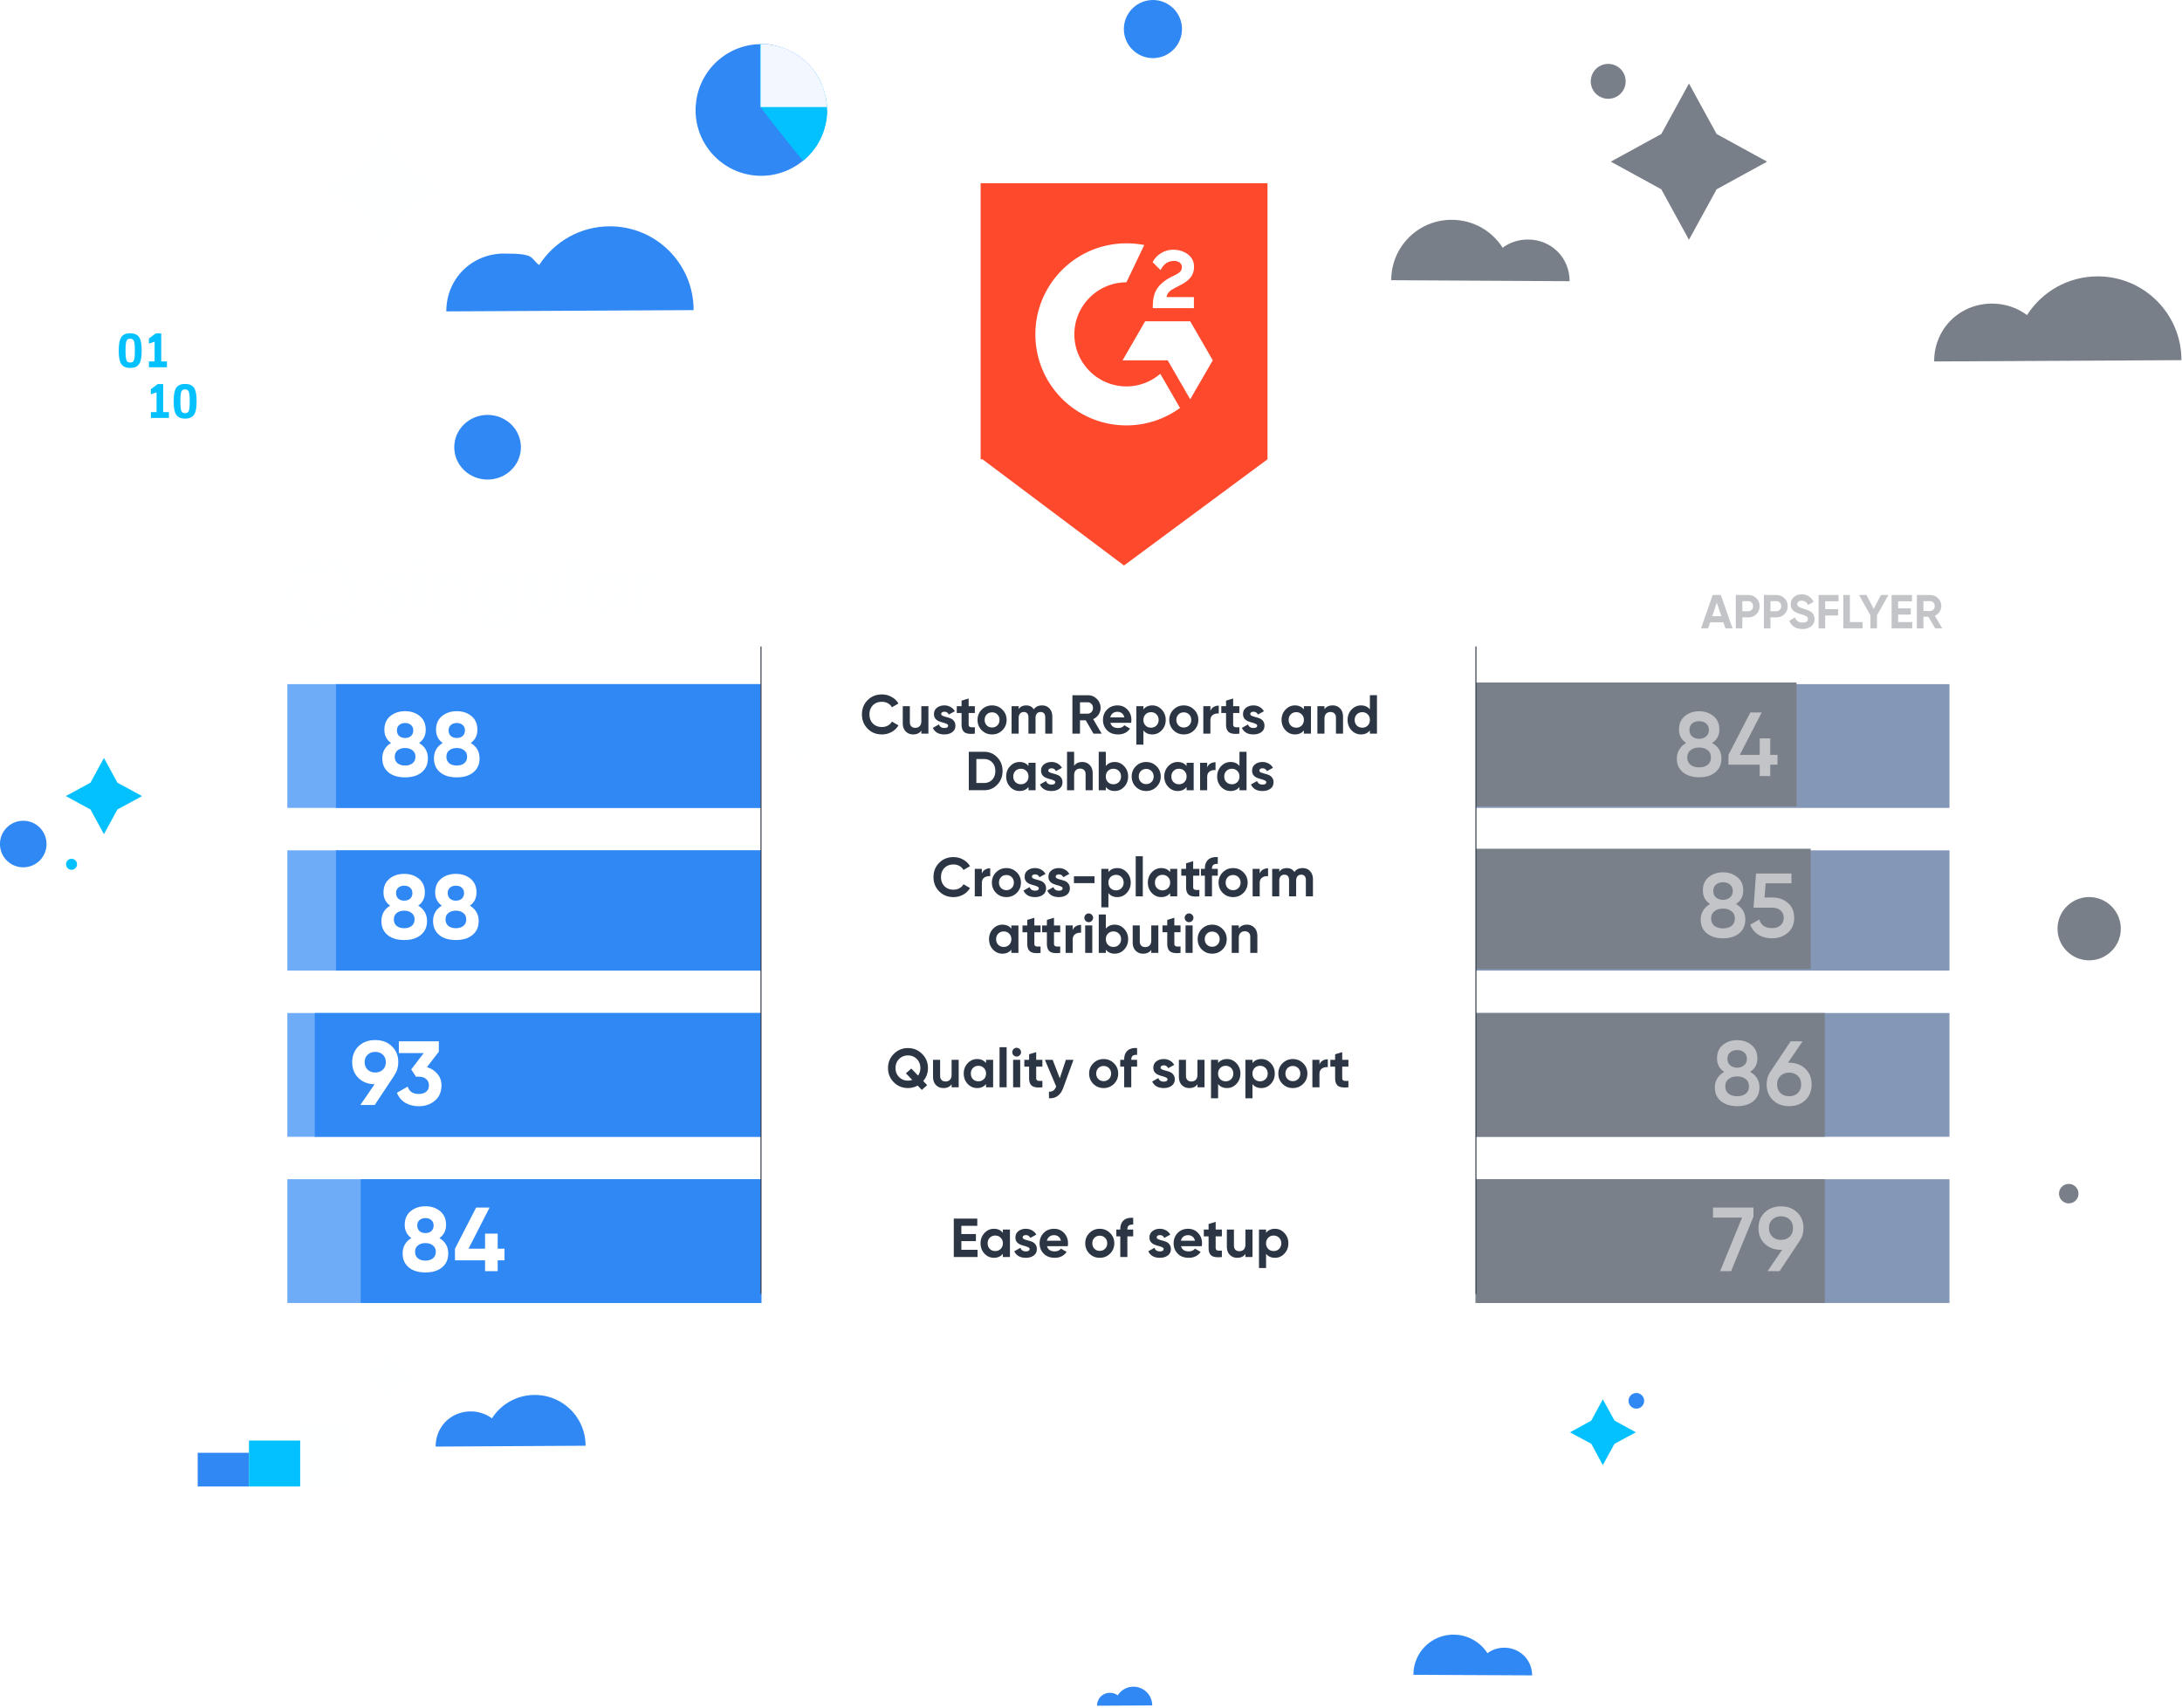 <svg xmlns="http://www.w3.org/2000/svg" width="617" height="483" fill="none" viewBox="0 0 617 483"><path fill="#8597b6" d="M551.248 193.461h-134v35h134Z"/><path fill="#7a8089" d="M508 193h-91v35h91Z"/><path fill="#c2c4c8" d="M484.12 210.105q2.648 1.465 2.648 4.369 0 2.468-1.722 3.907-1.722 1.414-4.575 1.414t-4.601-1.414q-1.722-1.439-1.722-3.907 0-1.387.694-2.518.693-1.157 1.953-1.851-2.03-1.336-2.03-3.804t1.645-3.804q1.644-1.362 4.061-1.362 2.39 0 4.035 1.362 1.671 1.337 1.671 3.804t-2.057 3.804m-3.649-6.169q-1.209 0-1.98.643-.771.642-.771 1.85 0 1.158.771 1.825.797.669 1.98.669 1.157 0 1.953-.669.797-.667.797-1.825 0-1.208-.797-1.85-.771-.643-1.953-.643m0 13.057q1.49 0 2.416-.719.925-.746.925-2.082 0-1.337-.925-2.057-.926-.745-2.416-.745-1.517 0-2.442.745-.926.72-.926 2.057t.926 2.082q.925.719 2.442.719m22.157-3.521v2.75h-2.056v3.239h-2.981v-3.239h-8.842v-2.75l6.194-12.003h3.213l-6.194 12.003h5.629v-4.678h2.981v4.678Z"/><path fill="#8597b6" d="M551.248 240.461h-134v34h134Z"/><path fill="#7a8089" d="M512 240h-95v34h95Z"/><path fill="#c2c4c8" d="M490.872 255.644q2.648 1.465 2.648 4.37 0 2.467-1.722 3.906-1.722 1.414-4.575 1.414t-4.601-1.414q-1.722-1.439-1.722-3.906 0-1.388.694-2.519.693-1.156 1.953-1.851-2.031-1.337-2.031-3.804t1.645-3.804q1.645-1.362 4.062-1.362 2.39 0 4.035 1.362 1.671 1.337 1.671 3.804t-2.057 3.804m-3.649-6.169q-1.209 0-1.98.643-.771.642-.771 1.851 0 1.156.771 1.825.797.668 1.98.668 1.157 0 1.953-.668.797-.669.797-1.825 0-1.209-.797-1.851-.771-.643-1.953-.643m0 13.058q1.49 0 2.416-.72.924-.745.925-2.082 0-1.337-.925-2.056-.926-.746-2.416-.746-1.517 0-2.442.746-.926.719-.926 2.056t.926 2.082q.925.72 2.442.72m14.002-8.739q2.57 0 4.344 1.542 1.773 1.517 1.773 4.215t-1.825 4.241q-1.824 1.542-4.472 1.542-2.134 0-3.778-.977-1.646-1.002-2.339-2.878l2.544-1.465q.72 2.44 3.573 2.441 1.516 0 2.416-.771.925-.796.925-2.133t-.899-2.108-2.391-.771h-5.243l.694-9.664h10.024v2.776h-7.299l-.309 4.01Z"/><path fill="#8597b6" d="M551.248 286.461h-134v35h134Z"/><path fill="#7a8089" d="M516 286.461h-99v35h99Z"/><path fill="#c2c4c8" d="M494.872 303.105q2.648 1.465 2.648 4.369 0 2.468-1.722 3.907-1.722 1.414-4.575 1.414t-4.601-1.414q-1.722-1.439-1.722-3.907 0-1.388.694-2.519.693-1.157 1.953-1.85-2.031-1.337-2.031-3.804t1.645-3.804q1.645-1.362 4.062-1.362 2.39 0 4.035 1.362 1.671 1.337 1.671 3.804t-2.057 3.804m-3.649-6.169q-1.209 0-1.98.643-.771.642-.771 1.85 0 1.157.771 1.825.797.668 1.98.668 1.157 0 1.953-.668.797-.668.797-1.825 0-1.208-.797-1.85-.771-.643-1.953-.643m0 13.057q1.49 0 2.416-.719.924-.745.925-2.082 0-1.337-.925-2.057-.926-.745-2.416-.745-1.517 0-2.442.745-.926.72-.926 2.057t.926 2.082q.925.719 2.442.719m14.704-9.484q2.8 0 4.575 1.722 1.773 1.696 1.773 4.421 0 2.724-1.773 4.446-1.774 1.697-4.575 1.697-2.828 0-4.601-1.697-1.774-1.722-1.774-4.446 0-2.056 1.08-3.624l5.706-8.559h3.367l-4.113 6.04Zm0 9.484q1.49 0 2.441-.899.951-.925.951-2.442t-.951-2.416q-.951-.926-2.441-.926-1.517 0-2.468.926-.951.899-.951 2.416t.951 2.442q.951.899 2.468.899"/><path fill="#8597b6" d="M551.248 333.461h-134v35h134Z"/><path fill="#7a8089" d="M516 333.461h-99v35h99Z"/><path fill="#c2c4c8" d="M484.386 341.469h11.437v2.57l-6.323 15.422h-3.11l6.22-15.165h-8.224Zm25.58 5.809q0 2.055-1.08 3.624l-5.68 8.559h-3.393l4.113-6.04h-.309q-2.801 0-4.6-1.697-1.774-1.722-1.774-4.446 0-2.725 1.774-4.421 1.799-1.722 4.6-1.722 2.802 0 4.575 1.722 1.774 1.696 1.774 4.421m-9.767 0q0 1.49.951 2.416.977.925 2.467.925t2.442-.9q.951-.926.951-2.441 0-1.517-.951-2.417-.951-.924-2.442-.925-1.49 0-2.467.925-.951.9-.951 2.417"/><path fill="#6eacf7" d="M81.248 228.461h135v-35h-135Z"/><path fill="#3088f4" d="M95 228.461h120v-35H95Z"/><path fill="#fff" d="M118.506 210.105q2.493 1.491 2.493 4.344 0 2.493-1.748 3.932-1.722 1.44-4.703 1.44-3.008 0-4.73-1.44t-1.722-3.932q0-2.853 2.468-4.344-1.877-1.362-1.877-3.727 0-2.493 1.671-3.881 1.697-1.388 4.19-1.388t4.164 1.388q1.67 1.388 1.67 3.881 0 2.39-1.876 3.727m-2.288-5.089q-.642-.566-1.67-.566t-1.671.566q-.642.566-.643 1.542 0 .977.643 1.568.642.565 1.671.565 1.028 0 1.67-.565.643-.591.643-1.568 0-.976-.643-1.542m-3.804 10.821q.823.642 2.134.642t2.107-.642q.823-.669.823-1.851 0-1.157-.823-1.799-.796-.668-2.107-.668-1.31 0-2.134.668-.796.642-.796 1.799 0 1.182.796 1.851m20.7-5.732q2.494 1.491 2.494 4.344 0 2.493-1.748 3.932-1.722 1.44-4.704 1.44-3.007 0-4.729-1.44t-1.722-3.932q0-2.853 2.467-4.344-1.876-1.362-1.876-3.727 0-2.493 1.671-3.881 1.696-1.388 4.189-1.388t4.164 1.388 1.671 3.881q0 2.39-1.877 3.727m-2.287-5.089q-.643-.566-1.671-.566t-1.671.566q-.642.566-.642 1.542t.642 1.568q.644.565 1.671.565 1.028 0 1.671-.565.642-.591.642-1.568 0-.976-.642-1.542m-3.804 10.821q.822.642 2.133.642t2.108-.642q.822-.669.822-1.851 0-1.157-.822-1.799-.797-.668-2.108-.668t-2.133.668q-.797.642-.797 1.799 0 1.182.797 1.851"/><path fill="#6eacf7" d="M81.248 274.461h135v-34h-135Z"/><path fill="#3088f4" d="M95 274.461h121v-34H95Z"/><path fill="#fff" d="M118.258 256.105q2.493 1.491 2.493 4.344 0 2.493-1.748 3.932-1.722 1.44-4.703 1.44-3.008 0-4.73-1.44t-1.722-3.932q0-2.853 2.468-4.344-1.877-1.362-1.877-3.727 0-2.493 1.671-3.881 1.697-1.388 4.19-1.388t4.163 1.388q1.671 1.388 1.671 3.881 0 2.39-1.876 3.727m-2.288-5.089q-.642-.566-1.67-.566t-1.671.566-.643 1.542q0 .977.643 1.568.642.565 1.671.565 1.028 0 1.67-.565.643-.591.643-1.568 0-.976-.643-1.542m-3.804 10.821q.823.642 2.134.642t2.107-.642q.823-.669.823-1.851 0-1.157-.823-1.799-.796-.668-2.107-.668-1.31 0-2.134.668-.797.642-.797 1.799 0 1.182.797 1.851m20.7-5.732q2.494 1.491 2.494 4.344 0 2.493-1.748 3.932-1.722 1.44-4.704 1.44-3.007 0-4.729-1.44t-1.722-3.932q0-2.853 2.467-4.344-1.876-1.362-1.876-3.727 0-2.493 1.671-3.881 1.696-1.388 4.189-1.388t4.164 1.388 1.671 3.881q0 2.39-1.877 3.727m-2.287-5.089q-.643-.566-1.671-.566t-1.671.566-.642 1.542q0 .977.642 1.568.644.565 1.671.565 1.028 0 1.671-.565.642-.591.642-1.568 0-.976-.642-1.542m-3.804 10.821q.822.642 2.133.642t2.108-.642q.822-.669.822-1.851 0-1.157-.822-1.799-.797-.668-2.108-.668t-2.133.668q-.797.642-.797 1.799 0 1.182.797 1.851"/><path fill="#6eacf7" d="M81.248 321.461h135v-35h-135Z"/><path fill="#3088f4" d="M89 321.461h127v-35H89Z"/><path fill="#fff" d="M112.623 300.355q0 2.082-1.08 3.649h.026l-5.604 8.457h-4.061l4.01-5.861q-2.802-.051-4.575-1.773-1.748-1.748-1.748-4.472 0-2.75 1.799-4.498 1.826-1.748 4.704-1.748 2.904 0 4.704 1.748 1.825 1.722 1.825 4.498m-9.511 0q0 1.337.849 2.133.873.797 2.133.797 1.311 0 2.159-.797.849-.796.848-2.133 0-1.337-.848-2.108-.848-.797-2.159-.797-1.26 0-2.133.797-.849.797-.849 2.108m17.612 1.413q1.825.54 2.956 1.902 1.156 1.337 1.156 3.239 0 2.775-1.876 4.344-1.85 1.568-4.549 1.568-2.109 0-3.779-.951-1.644-.978-2.39-2.853l3.033-1.748q.668 2.082 3.136 2.082 1.362 0 2.107-.643.771-.668.771-1.799 0-1.105-.771-1.774-.745-.668-2.107-.668h-.772l-1.362-2.056 3.547-4.627h-7.042v-3.315h11.309v2.93Z"/><path fill="#6eacf7" d="M81.248 368.461h135v-35h-135Z"/><path fill="#3088f4" d="M102 368.461h114v-35H102Z"/><path fill="#fff" d="M124.258 350.105q2.493 1.491 2.493 4.344 0 2.493-1.748 3.932-1.722 1.44-4.703 1.44-3.008 0-4.73-1.44t-1.722-3.932q0-2.853 2.468-4.344-1.877-1.363-1.877-3.727 0-2.493 1.671-3.881 1.697-1.388 4.19-1.388t4.163 1.388q1.671 1.388 1.671 3.881 0 2.39-1.876 3.727m-2.288-5.089q-.642-.566-1.67-.566t-1.671.566q-.642.565-.643 1.542 0 .977.643 1.568.642.565 1.671.565 1.028 0 1.67-.565.643-.591.643-1.568t-.643-1.542m-3.804 10.821q.823.642 2.134.642t2.107-.642q.823-.669.823-1.851 0-1.157-.823-1.799-.796-.669-2.107-.669-1.31 0-2.134.669-.797.642-.797 1.799 0 1.182.797 1.851m24.492-2.725v3.29h-1.927v3.059h-3.573v-3.059h-8.508v-3.29l5.989-11.643h3.804l-5.963 11.643h4.678v-4.267h3.573v4.267Z"/><path fill="#797f88" d="m477.583 23.618 7.82 14.275 14.274 7.819-14.274 7.819-7.82 14.275-7.819-14.275-14.275-7.82 14.275-7.818Z"/><path fill="#feffff" d="m108.264 36.275 6.054 11.107 11.108 6.095-11.108 6.055-6.054 11.107-6.095-11.107-11.067-6.055 11.067-6.095Z"/><path fill="#3088f4" d="M334.232 8.22c0 4.531-3.689 8.22-8.22 8.22s-8.22-3.689-8.22-8.22S321.481 0 326.012 0s8.22 3.689 8.22 8.22"/><path fill="#797f88" d="M585.329 340.265a2.75 2.75 0 1 0-.804-5.44 2.75 2.75 0 0 0 .804 5.44M599.69 262.618c0 4.932-4.009 8.942-8.942 8.942s-8.941-4.01-8.941-8.942 4.009-8.942 8.941-8.942 8.942 4.01 8.942 8.942"/><path fill="#3088f4" d="M464.913 396.123a2.2 2.2 0 0 1-2.206 2.205 2.2 2.2 0 0 1-2.205-2.205 2.2 2.2 0 0 1 2.205-2.206 2.226 2.226 0 0 1 2.206 2.206"/><path fill="#797f88" d="M459.687 23.003a4.93 4.93 0 0 1-4.932 4.932 4.93 4.93 0 0 1-4.932-4.932 4.93 4.93 0 0 1 4.932-4.932 4.93 4.93 0 0 1 4.932 4.932"/><path fill="#3088f4" d="M13.152 238.677a6.554 6.554 0 0 1-6.576 6.576A6.554 6.554 0 0 1 0 238.677a6.554 6.554 0 0 1 6.576-6.576 6.554 6.554 0 0 1 6.576 6.576"/><path fill="#797f88" d="M546.913 102.21c0-9.383 7.338-16.36 16.36-16.36 3.729 0 7.178 1.203 9.904 3.248 4.211-6.576 11.589-10.947 19.969-10.947 13.072 0 23.698 10.546 23.698 23.698Z"/><path fill="#3088f4" d="M126.203 88.056c0-9.383 7.338-16.36 16.36-16.36s7.178 1.203 9.904 3.248c4.211-6.577 11.589-10.947 19.969-10.947 13.072 0 23.698 10.546 23.698 23.698Z"/><path fill="#797f88" d="M443.836 79.518c0-6.776-5.293-11.789-11.789-11.789-2.686 0-5.172.843-7.137 2.326-3.048-4.772-8.341-7.9-14.436-7.9-9.423 0-17.081 7.58-17.081 17.083Z"/><path fill="#3088f4" d="M433.234 473.8c0-4.491-3.529-7.86-7.859-7.86-1.805 0-3.449.562-4.772 1.564a11.34 11.34 0 0 0-9.583-5.253 11.31 11.31 0 0 0-11.348 11.348l33.562.161Z"/><g filter="url(#filter0_f_673_616)"><path fill="#2c3543" d="M417.492 182.807H215.044v183.089h202.448Z"/></g><path fill="url(#paint0_linear_673_616)" d="M215.331 440.02h201.872V108.742H215.331Z"/><path fill="#3088f4" d="M147.295 126.47c0 5.052-4.21 9.142-9.423 9.142s-9.423-4.09-9.423-9.142c0-5.053 4.211-9.143 9.423-9.143s9.423 4.09 9.423 9.143"/><path fill="#03c1ff" stroke="#03c1ff" stroke-width=".401" d="m33.016 221.41.028.052.052.028 6.653 3.623-6.653 3.624-.052.029-.028.051-3.624 6.654-3.623-6.654-.029-.051-.051-.029-6.655-3.624 6.655-3.623.051-.028.029-.052 3.623-6.654Z"/><path fill="#3088f4" d="M233.827 31.07c0 1.323-.12 2.566-.401 3.809-.24 1.123-.561 2.246-1.002 3.288a18.5 18.5 0 0 1-5.333 7.258c-1.203 1.002-2.567 1.844-3.97 2.526a18.5 18.5 0 0 1-7.859 1.764c-9.423 0-17.202-7.017-18.405-16.079a18 18 0 0 1-.161-2.526c0-.521 0-1.043.081-1.564.08-1.123.28-2.246.561-3.288 1.042-3.85 3.288-7.258 6.295-9.664 1.805-1.443 3.89-2.606 6.175-3.288a17 17 0 0 1 5.173-.802h1.925c.2 0 .401 0 .601.08.241 0 .481.08.722.12.12 0 .2 0 .281.04.12 0 .24.041.361.081.08 0 .16 0 .24.04.08 0 .201.04.281.08.12 0 .2.04.321.08.12 0 .24.08.361.08.16.04.32.08.521.161.12 0 .24.08.361.12l.721.241c.121.04.241.08.321.12.121.04.241.12.361.16.241.08.481.201.682.322.12.04.24.12.321.16h.08c.12.04.2.12.321.16l.481.24c.08.041.16.081.28.161.121.08.201.12.321.2.121.08.201.121.321.201.16.08.321.2.441.28l.361.242c.12.08.241.16.361.28.12.08.24.16.361.28.12.081.2.161.321.241.12.12.24.201.401.321.12.08.24.2.32.28l.321.322.321.32.321.321c.2.2.401.401.561.642.401.44.762.922 1.123 1.403.16.24.321.441.481.682v.08l.241.361c.08.12.16.24.24.401.12.24.241.481.361.682.04.08.12.2.16.28.04.12.121.2.161.321.04.08.08.2.12.28.04.121.08.201.12.322v.08s0 .08.04.12c0 .04.041.12.081.16.04.12.08.201.12.321 0 .08.08.16.12.281 0 .04 0 .08.04.12 0 .08.081.2.081.281.08.28.16.521.24.802 0 .08.04.2.08.28.04.201.121.361.161.562 0 .08.04.2.08.28 0 .08 0 .161.04.281 0 .12.04.241.08.361 0 .12.04.24.08.361 0 .12.04.24.081.361v1.002c0 .16 0 .361.04.522v1.243Z"/><path fill="#03c1ff" d="M233.908 31.19c0 1.283-.12 2.526-.401 3.73-.241 1.122-.561 2.245-1.003 3.287-1.162 2.847-3.047 5.333-5.413 7.258-.561-.682-1.163-1.403-1.724-2.085-.481-.562-.922-1.123-1.403-1.724a571 571 0 0 1-8.862-11.268s-.04-.08-.08-.12c0-.04-.081-.08-.121-.12V12.465h.121c7.739.2 14.355 4.772 17.282 11.228v.08s0 .08.04.12c0 .04.04.12.08.16a18.4 18.4 0 0 1 1.444 7.137Z"/><path fill="#f3f7ff" d="M233.827 30.268c-.441-9.904-8.581-17.804-18.565-17.804h-.2v17.804Z"/><path fill="#03c1ff" d="M40.058 99.156c0 3.31-.671 4.884-3.241 4.884s-3.24-1.551-3.24-4.884c0-3.403.694-4.908 3.24-4.908 2.57 0 3.24 1.551 3.24 4.908m-4.56 0c0 2.847.3 3.357 1.319 3.357s1.32-.51 1.32-3.357-.325-3.38-1.32-3.38c-1.019 0-1.32.51-1.32 3.38M43.715 102.188v-5.555l-1.62.532V95.73l1.967-1.459h1.528v7.94h1.62v1.643h-5.093v-1.643h1.62Z"/><path fill="#fff" d="M55.012 99.156c0 3.31-.671 4.884-3.24 4.884s-3.242-1.551-3.242-4.884c0-3.403.695-4.908 3.241-4.908 2.57 0 3.241 1.551 3.241 4.908m-4.56 0c0 2.847.3 3.357 1.32 3.357 1.018 0 1.319-.51 1.319-3.357s-.325-3.38-1.32-3.38c-1.018 0-1.32.51-1.32 3.38"/><path fill="#03c1ff" d="M44.27 116.518v-5.556l-1.62.532v-1.435l1.968-1.458h1.528v7.94h1.62v1.644h-5.093v-1.644h1.62ZM55.591 113.485c0 3.311-.671 4.885-3.24 4.885s-3.242-1.551-3.242-4.885c0-3.403.695-4.907 3.241-4.907 2.57 0 3.241 1.551 3.241 4.907m-4.583 0c0 2.848.3 3.357 1.32 3.357 1.018 0 1.319-.509 1.319-3.357 0-2.847-.325-3.38-1.32-3.38-1.018 0-1.32.51-1.32 3.38"/><path fill="#fff" d="M59.226 116.518v-5.556l-1.62.532v-1.435l1.967-1.458h1.528v7.94h1.62v1.644h-5.093v-1.644h1.62ZM70.523 113.485c0 3.311-.672 4.885-3.241 4.885s-3.241-1.551-3.241-4.885c0-3.403.695-4.907 3.24-4.907 2.57 0 3.242 1.551 3.242 4.907m-4.56 0c0 2.848.3 3.357 1.319 3.357s1.32-.509 1.32-3.357c0-2.847-.325-3.38-1.32-3.38-1.019 0-1.32.51-1.32 3.38"/><path fill="#ff492c" d="M277.293 51.807v78.071h.521l40.018 30.033 40.58-30.033V51.807Z"/><path fill="#fff" d="M337.559 84.006h-7.699c.201-1.203.963-1.885 2.486-2.647l1.404-.721c2.526-1.284 3.889-2.767 3.889-5.173 0-1.524-.601-2.687-1.764-3.569-1.163-.842-2.526-1.283-4.13-1.283-1.243 0-2.446.32-3.489 1.002-1.042.642-1.844 1.484-2.325 2.527l2.245 2.245c.882-1.764 2.125-2.606 3.769-2.606 1.404 0 2.246.721 2.246 1.724 0 1.002-.401 1.524-2.005 2.326l-.922.44c-1.965 1.003-3.328 2.166-4.13 3.45-.802 1.282-1.163 2.926-1.163 4.891v.521h11.628v-3.208ZM336.557 90.862h-12.751l-6.375 11.027h12.751l6.375 11.027 6.376-11.027Z"/><path fill="#fff" d="M318.513 109.268c-8.1 0-14.716-6.617-14.716-14.716s6.616-14.717 14.716-14.717l5.052-10.545a26.3 26.3 0 0 0-5.052-.481c-14.235 0-25.743 11.548-25.743 25.743 0 14.234 11.548 25.743 25.743 25.743a25.74 25.74 0 0 0 15.157-4.933l-5.574-9.663a14.7 14.7 0 0 1-9.583 3.569"/><path fill="#3088f4" d="M123.194 409.025c0-5.694 4.451-9.904 9.905-9.904 2.245 0 4.33.721 6.014 1.964a14.3 14.3 0 0 1 12.11-6.616 14.316 14.316 0 0 1 14.355 14.355l-42.344.241ZM310.213 482.341c0-2.085 1.644-3.649 3.649-3.649.842 0 1.604.28 2.205.722.922-1.484 2.566-2.446 4.451-2.446a5.29 5.29 0 0 1 5.293 5.293Z"/><path fill="#03c1ff" d="m453.219 395.688 3.317 6.024 6.024 3.317-6.024 3.249-3.317 6.024-3.249-6.024-6.025-3.249 6.025-3.317Z"/><path fill="#feffff" d="m109.71 382.046 2.582 4.691 4.691 2.582-4.691 2.53-2.582 4.691-2.53-4.691-4.691-2.53 4.691-2.582Z"/><path stroke="#fff" stroke-miterlimit="10" stroke-width="1.959" d="M89.506 382.468a2.592 2.592 0 1 0-1.044-5.078 2.592 2.592 0 0 0 1.044 5.078ZM150.262 49.682A2.446 2.446 0 1 0 150.262 44.79 2.446 2.446 0 0 0 150.262 49.682Z"/><path fill="#03c1ff" d="M20.188 245.954A1.553 1.553 0 1 0 20.188 242.849 1.553 1.553 0 0 0 20.188 245.954"/><mask id="mask0_673_616" width="108" height="23" x="80" y="156" maskUnits="userSpaceOnUse" style="mask-type:luminance"><path fill="#fff" d="M187.011 156.363H80.491v22.183h106.52Z"/></mask><g mask="url(#mask0_673_616)"><mask id="mask1_673_616" width="108" height="23" x="80" y="156" maskUnits="userSpaceOnUse" style="mask-type:luminance"><path fill="#fff" d="M187.011 156.363H80.491v22.183h106.52Z"/></mask><g fill="#feffff" mask="url(#mask1_673_616)"><path d="M94.97 161.276c1.293 1.861 1.966 4.085 1.966 6.36 0 .103.103.103.155 0l.465-.931c1.086-2.327 1.138-5.016.207-7.394-2.12-1.707-4.86-2.431-7.55-2.069-.103 0-.103.104 0 .155 1.913.776 3.62 2.12 4.758 3.827"/><path d="M98.589 167.274a11.03 11.03 0 0 1-4.706 5.119c-.051 0 0 .155 0 .155.517 0 .983 0 1.5-.103a9.74 9.74 0 0 0 6.102-3.517c.413-2.688-.311-5.481-1.965-7.652 0-.052-.155 0-.155.051.31 2.017 0 4.085-.828 5.947"/><path d="M88.195 161.224a10.26 10.26 0 0 1 6.153 1.551c.052 0 .156 0 .104-.103-.155-.259-.31-.466-.465-.724-1.5-2.172-3.775-3.62-6.36-3.982a10.45 10.45 0 0 0-5.636 5.481c0 .052.05.155.103.104a11.13 11.13 0 0 1 5.998-2.275"/><path d="M95.59 173.531a9.4 9.4 0 0 1-1.655.155c-1.965 0-3.93-.569-5.584-1.655-.052 0-.155 0-.103.103.206.311.413.673.62.983 1.551 2.068 3.826 3.413 6.36 3.878a10.36 10.36 0 0 0 5.636-5.533c0-.051-.051-.155-.103-.103a11.7 11.7 0 0 1-5.12 2.223"/><path d="M87.937 173.789a10.22 10.22 0 0 1-2.017-6.567c0-.103-.103-.103-.155 0-.155.259-.31.517-.413.776a9.54 9.54 0 0 0-.259 7.446 10.02 10.02 0 0 0 7.653 2.172c.103 0 .103-.104 0-.156-1.913-.723-3.568-2.016-4.86-3.619"/><path d="M84.214 167.532a10.2 10.2 0 0 1 4.654-5.015c.052 0 0-.156 0-.156h-.88c-2.585.259-4.963 1.5-6.566 3.517a9.98 9.98 0 0 0 1.913 7.704c0 .052.155 0 .155-.051a11.37 11.37 0 0 1 .724-5.999"/><path d="M143.836 163.137v-.982c0-.207.052-.259.258-.259h2.017c.207 0 .259.052.259.259v9.721c0 1.344-.311 2.585-1.138 3.671s-1.965 1.758-3.309 2.017c-2.379.465-4.602 0-6.619-1.293 0 0-.104-.052-.155-.103l1.086-2.017.31.155c1.293.776 2.637 1.241 4.188 1.086 1.241-.103 2.275-.62 2.793-1.81.31-.62.31-1.292.258-1.965-.052 0-.103 0-.155.052-.931.931-2.017 1.344-3.309 1.344-2.172 0-3.93-.879-4.964-2.844-1.19-2.223-.931-5.481 1.292-7.239 1.655-1.344 3.517-1.706 5.585-.931.517.207.982.569 1.396.931.052.052.103.155.155.207Zm-6.515 4.24c0 1.913 1.396 3.31 3.257 3.31s3.258-1.448 3.258-3.362c0-1.913-1.396-3.309-3.258-3.309-1.861 0-3.257 1.396-3.257 3.309"/><path d="M177.187 173.014h-2.534v-1.345c-.207.207-.362.362-.569.466-1.137.93-2.43 1.241-3.826 1.034-1.655-.207-2.896-1.034-3.827-2.431-.827-1.241-1.085-2.688-.93-4.136a6 6 0 0 1 1.086-2.896c1.551-2.172 4.757-2.741 6.825-1.448.414.259.776.569 1.189.931v-.621q0-.724.724-.724h1.552c.155 0 .258 0 .258.207v10.911m-2.43-5.533c0-.259-.052-.569-.104-.827-.62-2.689-3.671-3.206-5.326-1.758-.93.827-1.241 1.913-1.085 3.154.155 1.603 1.499 2.792 3.05 2.844 1.965.052 3.465-1.396 3.465-3.413"/><path d="M132.459 173.013h-2.689v-5.946c0-.569-.052-1.086-.31-1.603-.776-1.758-2.999-1.655-3.982-.672-.569.569-.879 1.241-.879 2.068v6.205h-2.637v-10.807c0-.207.052-.31.31-.31h2.069c.206 0 .258.052.258.258v1.241c.052-.051.103-.051.103-.103.724-1.086 1.759-1.551 3-1.655 1.396-.103 2.688.259 3.671 1.345.724.827 1.086 1.809 1.086 2.844v7.135"/><path d="M158.572 161.896v6.412c0 .982-.155 1.913-.672 2.792-.62 1.138-1.654 1.758-2.895 2.017-1.5.31-2.948.258-4.292-.466-1.293-.723-1.965-1.861-2.172-3.309-.052-.465-.052-.931-.052-1.448v-5.688c0-.258.104-.31.311-.31h2.068c.207 0 .31.052.31.31v6.102c0 .517.104 1.034.362 1.499.465.776 1.396 1.19 2.379 1.035 1.189-.155 1.965-1.035 1.965-2.276v-6.36c0-.103.103-.258.155-.258h2.533"/><path d="m114.671 163.189-1.396 1.706a.9.9 0 0 0-.259-.207c-.723-.62-1.551-.982-2.533-.93-.517 0-.931.362-1.086.724-.104.413 0 .723.31.982.207.155.517.31.776.414.93.413 1.861.724 2.74 1.189 1.086.569 1.707 1.448 1.707 2.741s-.673 2.275-1.81 2.895c-1.913 1.034-5.119.828-6.877-1.396-.104-.155-.104-.258 0-.414.465-.465.879-.93 1.344-1.396.31.259.569.569.879.776.776.569 1.706.879 2.689.672.258-.052.517-.155.724-.31.517-.414.517-1.138 0-1.5-.31-.258-.724-.413-1.086-.568-.776-.362-1.603-.621-2.379-1.035-1.086-.568-1.654-1.499-1.654-2.74s.62-2.12 1.654-2.741c1.862-1.034 4.551-.62 5.999.879l.206.207"/><path d="M163.329 173.014h-2.638v-15.772h2.431c.207 0 .258 0 .258.259v15.564"/><path d="M186.081 164.326c-.362-.051-.724-.155-1.086-.155-1.603-.051-2.638.828-2.896 2.379a8.5 8.5 0 0 0-.104 1.189v5.223h-2.688v-10.756c0-.258.051-.31.31-.31h2.223v1.396h.052c.052-.052.103-.155.155-.207.983-1.499 2.689-1.706 4.034-1.292.051 0 .155.155.155.206-.052.776-.156 1.552-.207 2.327"/><path d="M119.79 173.013h-2.637v-10.807c0-.207 0-.31.311-.31h2.12c.206 0 .258 0 .258.259v10.858"/><path d="M120.152 158.897c0 .931-.724 1.655-1.706 1.655s-1.707-.724-1.707-1.655.724-1.655 1.707-1.655c.982 0 1.706.724 1.706 1.655"/></g></g><path fill="#feffff" d="M230.248 211.461c0 1.656-1.568 3-3.5 3s-3.5-1.344-3.5-3 1.568-3 3.5-3 3.5 1.344 3.5 3"/><path fill="#2c3543" d="M249.379 207.678q-2.453 0-4.053-1.63-1.599-1.63-1.599-4.022 0-2.407 1.599-4.022 1.6-1.63 4.053-1.631 1.476 0 2.718.699a5 5 0 0 1 1.956 1.864l-1.848 1.071a2.8 2.8 0 0 0-1.149-1.134 3.37 3.37 0 0 0-1.677-.419q-1.584 0-2.562.994-.963.994-.963 2.578 0 1.567.963 2.562.978.994 2.562.994.931 0 1.677-.404a2.8 2.8 0 0 0 1.149-1.133l1.848 1.071a5.1 5.1 0 0 1-1.941 1.879 5.6 5.6 0 0 1-2.733.683m11.143-7.982h2.004v7.765h-2.004v-.87q-.729 1.087-2.313 1.087-1.273 0-2.112-.854-.823-.854-.823-2.36v-4.768h2.003v4.519q0 .777.419 1.196.42.404 1.118.404.777 0 1.243-.482.465-.481.465-1.444Zm5.626 2.206q0 .31.403.512.42.186 1.01.342.59.14 1.18.372.59.218.994.746.419.528.419 1.32 0 1.196-.901 1.848-.885.636-2.22.636-2.393 0-3.261-1.848l1.739-.978q.342 1.01 1.522 1.009 1.071 0 1.071-.667 0-.31-.419-.497a5 5 0 0 0-.994-.357 10 10 0 0 1-1.18-.389 2.5 2.5 0 0 1-1.01-.73q-.403-.512-.403-1.273 0-1.149.838-1.801.855-.668 2.112-.668.947 0 1.724.435.776.419 1.227 1.211l-1.709.932q-.372-.792-1.242-.792-.388 0-.652.171a.54.54 0 0 0-.248.466m9.508-.28h-1.755v3.23q0 .404.202.59t.59.217q.389.017.963-.015v1.817q-2.066.233-2.919-.388-.839-.621-.839-2.221v-3.23h-1.351v-1.926h1.351v-1.568l2.003-.606v2.174h1.755Zm7.785 4.876q-1.195 1.18-2.92 1.18t-2.919-1.18q-1.18-1.195-1.18-2.919t1.18-2.904q1.196-1.196 2.919-1.196 1.725 0 2.92 1.196 1.196 1.18 1.196 2.904t-1.196 2.919m-4.426-1.382q.606.606 1.506.606.901 0 1.507-.606t.605-1.537q0-.932-.605-1.538-.606-.605-1.507-.605t-1.506.605q-.59.606-.59 1.538 0 .931.59 1.537m15.618-5.637q1.336 0 2.128.87.807.869.807 2.329v4.783h-2.003v-4.643q0-.699-.342-1.087-.34-.388-.963-.388-.683 0-1.071.45-.373.45-.373 1.304v4.364h-2.003v-4.643q0-.699-.342-1.087-.34-.388-.962-.388-.668 0-1.072.45-.388.45-.388 1.304v4.364h-2.003v-7.765h2.003v.824q.699-1.041 2.158-1.041 1.43 0 2.112 1.118.777-1.118 2.314-1.118m14.575 7.982-2.19-3.774h-1.63v3.774h-2.143v-10.87h4.348q1.506 0 2.562 1.056a3.47 3.47 0 0 1 1.056 2.546q0 1.01-.575 1.879-.575.854-1.521 1.289l2.407 4.1Zm-3.82-8.867v3.214h2.205q.605 0 1.04-.465.435-.481.435-1.15t-.435-1.133a1.37 1.37 0 0 0-1.04-.466Zm8.601 5.808q.404 1.46 2.189 1.459 1.15 0 1.739-.776l1.615.932q-1.149 1.66-3.385 1.661-1.926 0-3.09-1.164-1.165-1.165-1.165-2.935 0-1.755 1.149-2.92 1.15-1.18 2.951-1.18 1.708 0 2.81 1.18 1.119 1.18 1.119 2.92 0 .387-.078.823Zm-.032-1.553h3.96q-.171-.793-.714-1.18a2 2 0 0 0-1.211-.389q-.808 0-1.336.42-.528.403-.699 1.149m11.881-3.37q1.568 0 2.671 1.196 1.118 1.18 1.118 2.904t-1.118 2.919q-1.103 1.18-2.671 1.18-1.63 0-2.516-1.133v4.022h-2.003v-10.871h2.003v.917q.885-1.134 2.516-1.134m-1.91 5.684q.605.605 1.537.605t1.537-.605q.622-.622.622-1.584t-.622-1.569q-.605-.621-1.537-.621t-1.537.621q-.606.606-.606 1.569t.606 1.584m13.727 1.335q-1.196 1.18-2.92 1.18t-2.919-1.18q-1.18-1.195-1.18-2.919t1.18-2.904q1.195-1.196 2.919-1.196t2.92 1.196q1.195 1.18 1.195 2.904t-1.195 2.919m-4.426-1.382q.606.606 1.506.606.901 0 1.507-.606t.605-1.537q0-.932-.605-1.538-.606-.605-1.507-.605t-1.506.605q-.59.606-.59 1.538 0 .931.59 1.537m9.034-4.084q.28-.746.916-1.118a2.85 2.85 0 0 1 1.444-.373v2.236q-.916-.108-1.646.373-.714.482-.714 1.599v3.712h-2.003v-7.765h2.003Zm8.185.59h-1.754v3.23q0 .404.201.59.203.186.59.217.388.017.963-.015v1.817q-2.066.233-2.919-.388-.839-.621-.839-2.221v-3.23h-1.351v-1.926h1.351v-1.568l2.004-.606v2.174h1.754Zm3.094.28q0 .31.403.512.42.186 1.01.342a9 9 0 0 1 1.18.372q.59.218.994.746.419.528.419 1.32 0 1.196-.901 1.848-.885.636-2.22.636-2.391 0-3.261-1.848l1.739-.978q.342 1.01 1.522 1.009 1.071 0 1.071-.667 0-.31-.419-.497a5 5 0 0 0-.994-.357 10 10 0 0 1-1.18-.389 2.5 2.5 0 0 1-1.009-.73q-.404-.512-.404-1.273 0-1.149.839-1.801.854-.668 2.111-.668.947 0 1.724.435a3.06 3.06 0 0 1 1.227 1.211l-1.708.932q-.373-.792-1.243-.792-.387 0-.652.171a.54.54 0 0 0-.248.466m15.153-2.206h2.003v7.765h-2.003v-.916q-.9 1.133-2.531 1.133-1.552 0-2.671-1.18-1.102-1.195-1.102-2.919t1.102-2.904q1.119-1.196 2.671-1.196 1.63 0 2.531 1.134Zm-3.696 5.467q.606.605 1.538.605.931 0 1.537-.605.621-.622.621-1.584t-.621-1.569q-.606-.621-1.537-.621-.932 0-1.538.621-.605.606-.605 1.569t.605 1.584m11.833-5.684q1.274 0 2.096.854.839.854.839 2.361v4.767h-2.003v-4.519q0-.777-.42-1.18-.419-.42-1.118-.419-.775 0-1.242.481t-.466 1.444v4.193h-2.003v-7.765h2.003v.87q.73-1.087 2.314-1.087m10.531-2.888h2.003v10.87h-2.003v-.916q-.885 1.133-2.516 1.133-1.569 0-2.686-1.18-1.103-1.195-1.103-2.919t1.103-2.904q1.117-1.196 2.686-1.196 1.63 0 2.516 1.134Zm-3.696 8.572q.621.605 1.553.605t1.537-.605q.606-.622.606-1.584t-.606-1.569q-.606-.621-1.537-.621-.932 0-1.553.621-.606.606-.606 1.569t.606 1.584m-105.403 7.428q2.236 0 3.726 1.568 1.507 1.569 1.507 3.867t-1.507 3.866q-1.49 1.569-3.726 1.569h-4.317v-10.87Zm0 8.82q1.413 0 2.298-.932.885-.947.885-2.453t-.885-2.438q-.885-.947-2.298-.947h-2.174v6.77Zm12.561-5.715h2.003v7.765h-2.003v-.916q-.901 1.133-2.532 1.133-1.552 0-2.671-1.18-1.102-1.195-1.102-2.919t1.102-2.904q1.119-1.196 2.671-1.196 1.63 0 2.532 1.134Zm-3.696 5.467q.605.605 1.537.605t1.537-.605q.621-.622.622-1.584 0-.963-.622-1.569-.605-.621-1.537-.621t-1.537.621q-.606.606-.606 1.569t.606 1.584m9.302-3.261q0 .31.404.512.42.186 1.01.342.59.14 1.18.372.59.218.994.746.419.528.419 1.32 0 1.196-.901 1.848-.885.636-2.22.636-2.393 0-3.261-1.848l1.739-.978q.342 1.01 1.522 1.009 1.071 0 1.071-.667 0-.31-.419-.497a5 5 0 0 0-.994-.357 10 10 0 0 1-1.18-.389 2.5 2.5 0 0 1-1.01-.73q-.403-.512-.403-1.273 0-1.149.838-1.801.855-.668 2.112-.668.947 0 1.724.435.776.419 1.227 1.211l-1.709.932q-.372-.792-1.242-.792-.388 0-.652.171a.54.54 0 0 0-.249.466m9.612-2.423q1.274 0 2.096.854.839.854.839 2.361v4.767h-2.003v-4.519q0-.777-.419-1.18-.42-.42-1.119-.419-.775 0-1.242.481t-.466 1.444v4.193h-2.003v-10.87h2.003v3.975q.73-1.087 2.314-1.087m9.164 0q1.569 0 2.671 1.196 1.118 1.18 1.118 2.904t-1.118 2.919q-1.102 1.18-2.671 1.18-1.63 0-2.515-1.133v.916h-2.004v-10.87h2.004v4.022q.885-1.134 2.515-1.134m-1.91 5.684q.606.605 1.538.605.931 0 1.537-.605.621-.622.621-1.584t-.621-1.569q-.606-.621-1.537-.621-.933 0-1.538.621-.605.606-.605 1.569t.605 1.584m13.727 1.335q-1.196 1.18-2.919 1.18t-2.92-1.18q-1.18-1.195-1.18-2.919t1.18-2.904q1.197-1.196 2.92-1.196 1.724 0 2.919 1.196 1.196 1.18 1.196 2.904t-1.196 2.919m-4.425-1.382q.605.606 1.506.606.9 0 1.506-.606t.606-1.537-.606-1.538q-.606-.605-1.506-.605-.901 0-1.506.605-.59.606-.59 1.538 0 .931.59 1.537m12.931-5.42h2.003v7.765h-2.003v-.916q-.9 1.133-2.531 1.133-1.553 0-2.671-1.18-1.103-1.195-1.103-2.919t1.103-2.904q1.118-1.196 2.671-1.196 1.63 0 2.531 1.134Zm-3.696 5.467q.605.605 1.538.605.931 0 1.537-.605.621-.622.621-1.584t-.621-1.569q-.606-.621-1.537-.621-.933 0-1.538.621-.605.606-.605 1.569t.605 1.584m9.519-4.131q.28-.746.916-1.118a2.85 2.85 0 0 1 1.444-.373v2.236q-.915-.108-1.646.373-.714.482-.714 1.599v3.712h-2.003v-7.765h2.003Zm9.129-4.441h2.003v10.87h-2.003v-.916q-.885 1.133-2.516 1.133-1.568 0-2.686-1.18-1.103-1.195-1.103-2.919t1.103-2.904q1.118-1.196 2.686-1.196 1.63 0 2.516 1.134Zm-3.696 8.572q.621.605 1.553.605t1.538-.605q.605-.622.605-1.584t-.605-1.569q-.606-.621-1.538-.621t-1.553.621q-.605.606-.605 1.569t.605 1.584m9.319-3.261q0 .31.403.512.42.186 1.01.342.59.14 1.18.372.59.218.994.746.419.528.419 1.32 0 1.196-.901 1.848-.885.636-2.22.636-2.393 0-3.261-1.848l1.739-.978q.342 1.01 1.522 1.009 1.071 0 1.071-.667 0-.31-.419-.497a5 5 0 0 0-.994-.357 10 10 0 0 1-1.18-.389 2.5 2.5 0 0 1-1.009-.73q-.405-.512-.404-1.273 0-1.149.838-1.801.855-.668 2.112-.668.947 0 1.724.435.776.419 1.227 1.211l-1.708.932q-.373-.792-1.243-.792-.388 0-.652.171a.54.54 0 0 0-.248.466"/><path fill="#c2c4c8" d="m487.889 177.68-.566-1.697h-3.758l-.566 1.697h-2.007l3.3-9.429h2.304l3.313 9.429Zm-3.732-3.435h2.587l-1.293-3.852Zm10.184-5.994q1.36 0 2.29.916.93.915.929 2.249 0 1.333-.929 2.25-.93.916-2.29.916h-1.657v3.098h-1.859v-9.429Zm0 4.593q.593 0 .983-.404a1.44 1.44 0 0 0 .391-1.024q0-.62-.391-1.023a1.3 1.3 0 0 0-.983-.405h-1.657v2.856Zm7.946-4.593q1.36 0 2.29.916.929.915.929 2.249t-.929 2.25q-.93.916-2.29.916h-1.657v3.098h-1.859v-9.429Zm0 4.593q.593 0 .983-.404.39-.417.391-1.024 0-.62-.391-1.023a1.3 1.3 0 0 0-.983-.405h-1.657v2.856Zm7.386 5.025q-1.401 0-2.358-.62a3.4 3.4 0 0 1-1.347-1.711l1.59-.929q.552 1.441 2.169 1.441.781 0 1.145-.283a.87.87 0 0 0 .363-.714q0-.498-.444-.767-.444-.283-1.59-.607a10 10 0 0 1-1.077-.377 5 5 0 0 1-.876-.498 2.15 2.15 0 0 1-.66-.808q-.23-.486-.229-1.132 0-1.28.903-2.034.915-.768 2.195-.768 1.146 0 2.007.566a3.7 3.7 0 0 1 1.361 1.549l-1.563.903q-.565-1.213-1.805-1.213-.579 0-.916.27a.82.82 0 0 0-.323.673q0 .445.364.728.376.269 1.428.592.431.135.646.216.23.067.606.229.391.148.593.283.216.135.485.363.27.23.404.472.149.243.243.593.107.336.107.741 0 1.306-.956 2.074-.943.768-2.465.768m10.199-7.84H516.1v2.236h3.664v1.778H516.1v3.637h-1.859v-9.429h5.631Zm3.214 5.873h3.596v1.778h-5.455v-9.429h1.859Zm10.892-7.651-3.233 5.752v3.677h-1.846v-3.677l-3.219-5.752h2.101l2.048 3.933 2.047-3.933Zm2.763 7.651h3.973v1.778h-5.832v-9.429h5.765v1.778h-3.906v2.007h3.569v1.751h-3.569Zm10.457 1.778-1.9-3.273h-1.414v3.273h-1.859v-9.429h3.772q1.307 0 2.222.916t.916 2.209q0 .876-.498 1.63a3.13 3.13 0 0 1-1.32 1.118l2.088 3.556Zm-3.314-7.692v2.789h1.913q.525 0 .902-.404.377-.418.377-.997 0-.58-.377-.983a1.2 1.2 0 0 0-.902-.405Z"/><path fill="#3088f4" d="M55.903 410.817h14.493v9.534H55.903Z"/><path fill="#03c1ff" d="M70.397 407.35H84.89v13.001H70.397Z"/><path fill="#feffff" d="M84.89 401.716h14.493v18.634H84.89Z"/><path fill="#2c3543" d="M269.616 253.678q-2.454 0-4.053-1.63-1.6-1.63-1.6-4.022 0-2.407 1.6-4.022 1.599-1.63 4.053-1.631 1.475 0 2.717.699a5 5 0 0 1 1.957 1.864l-1.848 1.071a2.8 2.8 0 0 0-1.149-1.134 3.37 3.37 0 0 0-1.677-.419q-1.584 0-2.563.994-.962.994-.962 2.578 0 1.567.962 2.562.98.994 2.563.994.931 0 1.677-.404.76-.419 1.149-1.133l1.848 1.071a5.13 5.13 0 0 1-1.941 1.879 5.6 5.6 0 0 1-2.733.683m8.022-6.646q.279-.746.916-1.118a2.85 2.85 0 0 1 1.444-.373v2.236q-.917-.108-1.646.373-.714.482-.714 1.599v3.712h-2.004v-7.765h2.004Zm9.859 5.466q-1.197 1.18-2.92 1.18-1.724 0-2.919-1.18-1.18-1.195-1.18-2.919t1.18-2.904q1.196-1.196 2.919-1.196t2.92 1.196q1.195 1.18 1.195 2.904t-1.195 2.919m-4.426-1.382q.606.606 1.506.606.901 0 1.506-.606.606-.606.606-1.537 0-.932-.606-1.538-.605-.605-1.506-.605-.9 0-1.506.605-.59.606-.59 1.538 0 .931.59 1.537m8.712-3.214q0 .31.403.512.42.186 1.01.342a9 9 0 0 1 1.18.372q.59.218.994.746.419.528.419 1.32 0 1.196-.901 1.848-.885.636-2.22.636-2.393 0-3.261-1.848l1.739-.978q.342 1.01 1.522 1.009 1.071 0 1.071-.667 0-.31-.419-.497a5 5 0 0 0-.994-.357 10 10 0 0 1-1.18-.389 2.5 2.5 0 0 1-1.009-.73q-.404-.512-.404-1.273 0-1.149.838-1.801.855-.668 2.112-.668.947 0 1.724.435.776.419 1.227 1.211l-1.708.932q-.373-.792-1.243-.792-.388 0-.652.171a.54.54 0 0 0-.248.466m6.733 0q0 .31.403.512.42.186 1.01.342a9 9 0 0 1 1.18.372q.59.218.994.746.419.528.419 1.32 0 1.196-.901 1.848-.885.636-2.22.636-2.391 0-3.261-1.848l1.739-.978q.342 1.01 1.522 1.009 1.071 0 1.071-.667 0-.31-.419-.497a5 5 0 0 0-.994-.357 10 10 0 0 1-1.18-.389 2.5 2.5 0 0 1-1.009-.73q-.404-.512-.404-1.273 0-1.149.839-1.801.854-.668 2.111-.668.948 0 1.724.435a3.06 3.06 0 0 1 1.227 1.211l-1.708.932q-.373-.792-1.243-.792-.387 0-.652.171a.54.54 0 0 0-.248.466m5.16 1.832v-1.926h5.823v1.926Zm12.266-4.255q1.569 0 2.671 1.196 1.118 1.18 1.118 2.904t-1.118 2.919q-1.102 1.18-2.671 1.18-1.63 0-2.516-1.133v4.022h-2.003v-10.871h2.003v.917q.885-1.134 2.516-1.134m-1.91 5.684q.606.605 1.537.605.932 0 1.538-.605.621-.622.621-1.584t-.621-1.569q-.606-.621-1.538-.621-.931 0-1.537.621-.606.606-.606 1.569t.606 1.584m7.112 2.298v-11.336h2.003v11.336Zm9.737-7.765h2.003v7.765h-2.003v-.916q-.9 1.133-2.531 1.133-1.552 0-2.671-1.18-1.102-1.195-1.102-2.919t1.102-2.904q1.119-1.196 2.671-1.196 1.63 0 2.531 1.134Zm-3.696 5.467q.606.605 1.538.605.931 0 1.537-.605.621-.622.621-1.584t-.621-1.569q-.606-.621-1.537-.621-.932 0-1.538.621-.605.606-.605 1.569t.605 1.584m11.957-3.541h-1.755v3.23q0 .404.202.59.203.186.59.217.388.017.963-.015v1.817q-2.065.233-2.919-.388-.839-.621-.839-2.221v-3.23h-1.351v-1.926h1.351v-1.568l2.003-.606v2.174h1.755Zm5.211-3.323q-1.647-.124-1.646 1.32v.077h1.646v1.926h-1.646v5.839h-2.004v-5.839h-1.118v-1.926h1.118v-.077q0-1.647.917-2.5.915-.855 2.733-.746Zm7.245 8.199q-1.195 1.18-2.92 1.18t-2.919-1.18q-1.18-1.195-1.18-2.919t1.18-2.904q1.196-1.196 2.919-1.196 1.725 0 2.92 1.196 1.196 1.18 1.196 2.904t-1.196 2.919m-4.426-1.382q.606.606 1.506.606.901 0 1.507-.606t.605-1.537-.605-1.538q-.606-.605-1.507-.605t-1.506.605q-.59.606-.59 1.538 0 .931.59 1.537m9.034-4.084q.28-.746.916-1.118a2.85 2.85 0 0 1 1.444-.373v2.236q-.916-.108-1.646.373-.714.482-.714 1.599v3.712h-2.003v-7.765h2.003Zm12.119-1.553q1.336 0 2.128.87.807.869.807 2.329v4.783h-2.003v-4.643q0-.699-.342-1.087-.34-.388-.962-.388-.684 0-1.072.45-.373.45-.373 1.304v4.364h-2.003v-4.643q0-.699-.341-1.087-.342-.388-.963-.388-.668 0-1.072.45-.388.45-.388 1.304v4.364h-2.003v-7.765h2.003v.824q.699-1.041 2.159-1.041 1.428 0 2.111 1.118.777-1.118 2.314-1.118m-82.346 16.217h2.003v7.765h-2.003v-.916q-.901 1.133-2.532 1.133-1.552 0-2.671-1.18-1.102-1.196-1.102-2.919t1.102-2.904q1.119-1.196 2.671-1.196 1.63 0 2.532 1.134Zm-3.696 5.467q.605.605 1.537.605t1.537-.605q.622-.622.622-1.584t-.622-1.569q-.605-.621-1.537-.621t-1.537.621q-.606.606-.606 1.569t.606 1.584m11.956-3.541h-1.754v3.23q0 .404.202.59.201.187.59.217.387.016.962-.015v1.817q-2.065.233-2.919-.388-.839-.621-.839-2.221v-3.23h-1.351v-1.926h1.351v-1.568l2.004-.606v2.174h1.754Zm5.551 0h-1.755v3.23q0 .404.202.59.201.187.59.217.389.016.963-.015v1.817q-2.065.233-2.92-.388-.838-.621-.838-2.221v-3.23h-1.351v-1.926h1.351v-1.568l2.003-.606v2.174h1.755Zm3.537-.59q.279-.746.916-1.118a2.85 2.85 0 0 1 1.444-.373v2.236q-.917-.108-1.646.373-.714.481-.714 1.599v3.712h-2.004v-7.765h2.004Zm4.525-2.267a1.216 1.216 0 0 1-1.226-1.227q0-.496.357-.87.372-.372.869-.372.513 0 .87.372.372.374.373.87 0 .496-.373.87a1.18 1.18 0 0 1-.87.357m-.993 8.696v-7.765h2.003v7.765Zm8.355-7.982q1.569 0 2.671 1.196 1.118 1.18 1.118 2.904t-1.118 2.919q-1.102 1.18-2.671 1.18-1.63 0-2.516-1.133v.916h-2.003v-10.87h2.003v4.022q.885-1.134 2.516-1.134m-1.91 5.684q.606.605 1.537.605.932 0 1.538-.605.621-.622.621-1.584t-.621-1.569q-.606-.621-1.538-.621-.931 0-1.537.621-.606.606-.606 1.569t.606 1.584m12.236-5.467h2.003v7.765h-2.003v-.87q-.73 1.087-2.314 1.087-1.272 0-2.111-.854-.823-.854-.823-2.36v-4.768h2.003v4.519q0 .777.419 1.196.42.404 1.118.404.777 0 1.242-.482.466-.481.466-1.444Zm8.279 1.926h-1.754v3.23q0 .404.201.59.202.187.591.217.387.016.962-.015v1.817q-2.066.233-2.919-.388-.839-.621-.839-2.221v-3.23h-1.351v-1.926h1.351v-1.568l2.004-.606v2.174h1.754Zm2.407-2.857a1.217 1.217 0 0 1-1.227-1.227q0-.496.357-.87.372-.372.87-.372.512 0 .869.372.373.374.373.87t-.373.87a1.18 1.18 0 0 1-.869.357m-.994 8.696v-7.765h2.003v7.765Zm10.452-.963q-1.197 1.18-2.92 1.18-1.724 0-2.919-1.18-1.18-1.196-1.18-2.919t1.18-2.904q1.196-1.196 2.919-1.196t2.92 1.196q1.195 1.18 1.195 2.904t-1.195 2.919m-4.426-1.382q.606.606 1.506.606.902 0 1.506-.606.606-.606.606-1.537 0-.932-.606-1.538-.605-.605-1.506-.605-.9 0-1.506.605-.59.606-.59 1.538 0 .931.59 1.537m11.347-5.637q1.274 0 2.097.854.838.854.838 2.361v4.767h-2.003v-4.519q0-.777-.419-1.18-.42-.42-1.118-.419-.777 0-1.242.481-.466.481-.466 1.444v4.193h-2.004v-7.765h2.004v.87q.73-1.087 2.313-1.087M262.394 302.026q0 2.112-1.335 3.664l1.118 1.165-1.522 1.351-1.18-1.227a5.54 5.54 0 0 1-2.733.699q-2.345 0-3.991-1.63-1.646-1.647-1.646-4.022t1.646-4.007q1.646-1.646 3.991-1.646 2.344 0 3.991 1.646 1.66 1.63 1.661 4.007m-5.652 3.556q.606 0 1.211-.202l-1.786-1.864 1.522-1.351 1.91 1.988q.652-.932.652-2.127 0-1.554-1.009-2.563-1.01-1.008-2.5-1.009t-2.5 1.009-1.01 2.563q0 1.537 1.01 2.546t2.5 1.01m12.341-5.886h2.004v7.765h-2.004v-.87q-.73 1.087-2.313 1.087-1.274 0-2.112-.854-.823-.854-.823-2.36v-4.768h2.003v4.519q0 .776.419 1.196.42.404 1.118.404.777 0 1.242-.482.466-.481.466-1.444Zm9.739 0h2.003v7.765h-2.003v-.916q-.9 1.133-2.531 1.133-1.553 0-2.671-1.18-1.103-1.196-1.103-2.919 0-1.725 1.103-2.904 1.118-1.196 2.671-1.196 1.63 0 2.531 1.134Zm-3.696 5.466q.606.606 1.538.606.931 0 1.537-.606.621-.621.621-1.583 0-.963-.621-1.569-.606-.621-1.537-.621-.933 0-1.538.621-.605.606-.605 1.569t.605 1.583m7.516 2.299v-11.336h2.003v11.336Zm4.83-8.696q-.497 0-.869-.358a1.22 1.22 0 0 1-.357-.869q0-.496.357-.87.372-.372.869-.372.513 0 .87.372a1.196 1.196 0 0 1 0 1.739 1.18 1.18 0 0 1-.87.358m-.994 8.696v-7.765h2.004v7.765Zm8.278-5.839h-1.754v3.23q0 .404.201.59.202.187.591.217.387.016.962-.015v1.817q-2.066.233-2.919-.389-.839-.621-.839-2.22v-3.23h-1.351v-1.926h1.351v-1.568l2.004-.606v2.174h1.754Zm6.642-1.926h2.143l-2.826 7.765q-.606 1.677-1.615 2.422-.994.76-2.485.683v-1.863q.808.015 1.273-.342.482-.357.761-1.149l-3.183-7.516h2.189l2.019 5.218Zm13.593 6.802q-1.196 1.18-2.919 1.18t-2.919-1.18q-1.18-1.196-1.18-2.919 0-1.725 1.18-2.904 1.196-1.196 2.919-1.196t2.919 1.196q1.197 1.179 1.196 2.904 0 1.724-1.196 2.919m-4.425-1.382q.606.606 1.506.605.902 0 1.506-.605.606-.606.606-1.537 0-.933-.606-1.538-.605-.605-1.506-.605-.9 0-1.506.605-.59.606-.59 1.538 0 .931.59 1.537m10.965-6.817q-1.646-.124-1.646 1.32v.077h1.646v1.926h-1.646v5.839h-2.003v-5.839h-1.118v-1.926h1.118v-.077q0-1.647.916-2.5.917-.854 2.733-.746Zm6.648 3.602q0 .31.404.513.419.186 1.009.342.59.14 1.18.372.59.218.994.746.42.528.42 1.32 0 1.196-.901 1.847-.885.637-2.221.637-2.391 0-3.261-1.848l1.74-.978q.341 1.01 1.521 1.009 1.072 0 1.072-.667 0-.312-.419-.497a5.2 5.2 0 0 0-.994-.358 10 10 0 0 1-1.18-.388 2.5 2.5 0 0 1-1.01-.73q-.404-.512-.404-1.273 0-1.15.839-1.801.853-.668 2.112-.668a3.47 3.47 0 0 1 1.724.435q.776.419 1.226 1.211l-1.708.932q-.372-.792-1.242-.792-.388 0-.652.171a.54.54 0 0 0-.249.465m10.419-2.205h2.004v7.765h-2.004v-.87q-.729 1.087-2.313 1.087-1.273 0-2.112-.854-.823-.854-.823-2.36v-4.768h2.003v4.519q0 .776.419 1.196.42.404 1.118.404.777 0 1.242-.482.466-.481.466-1.444Zm8.357-.217q1.569 0 2.671 1.196 1.118 1.179 1.118 2.904t-1.118 2.919q-1.102 1.18-2.671 1.18-1.63 0-2.516-1.133v4.021h-2.003v-10.87h2.003v.917q.886-1.134 2.516-1.134m-1.91 5.683q.606.606 1.537.606.933 0 1.538-.606.621-.621.621-1.583 0-.963-.621-1.569-.605-.621-1.538-.621-.931 0-1.537.621-.606.606-.606 1.569t.606 1.583m11.631-5.683q1.568 0 2.671 1.196 1.118 1.179 1.118 2.904t-1.118 2.919q-1.103 1.18-2.671 1.18-1.63 0-2.516-1.133v4.021h-2.003v-10.87h2.003v.917q.885-1.134 2.516-1.134m-1.91 5.683q.605.606 1.537.606t1.537-.606q.621-.621.621-1.583 0-.963-.621-1.569-.605-.621-1.537-.621t-1.537.621q-.606.606-.606 1.569t.606 1.583m13.727 1.336q-1.197 1.18-2.92 1.18-1.724 0-2.919-1.18-1.18-1.196-1.18-2.919 0-1.725 1.18-2.904 1.196-1.196 2.919-1.196t2.92 1.196q1.195 1.179 1.195 2.904t-1.195 2.919m-4.426-1.382q.606.606 1.506.605.902 0 1.506-.605.606-.606.606-1.537 0-.933-.606-1.538-.604-.605-1.506-.605-.9 0-1.506.605-.59.606-.59 1.538 0 .931.59 1.537m9.034-4.084q.279-.746.916-1.118a2.85 2.85 0 0 1 1.444-.373v2.236q-.916-.108-1.646.373-.714.481-.714 1.599v3.712h-2.003v-7.765h2.003Zm8.185.59h-1.755v3.23q0 .404.202.59.203.187.59.217.389.016.963-.015v1.817q-2.066.233-2.919-.389-.839-.621-.839-2.22v-3.23h-1.351v-1.926h1.351v-1.568l2.003-.606v2.174h1.755ZM271.843 353.411h4.581v2.05H269.7v-10.87h6.647v2.049h-4.504v2.314h4.115v2.019h-4.115Zm11.733-5.715h2.003v7.765h-2.003v-.916q-.901 1.133-2.531 1.133-1.554 0-2.671-1.18-1.103-1.196-1.103-2.919 0-1.725 1.103-2.904 1.117-1.196 2.671-1.196 1.63 0 2.531 1.134Zm-3.696 5.466q.606.606 1.537.606.932 0 1.538-.606.621-.621.621-1.583 0-.963-.621-1.569-.606-.621-1.538-.621-.931 0-1.537.621-.606.606-.606 1.569t.606 1.583m9.303-3.261q0 .31.403.513.42.186 1.01.342a9 9 0 0 1 1.18.372q.59.218.994.746.419.528.419 1.32 0 1.196-.901 1.847-.885.637-2.22.637-2.391 0-3.261-1.848l1.739-.978q.342 1.01 1.522 1.009 1.071 0 1.071-.667 0-.311-.419-.497a5.2 5.2 0 0 0-.994-.358 10 10 0 0 1-1.18-.388 2.5 2.5 0 0 1-1.009-.73q-.404-.512-.404-1.273 0-1.15.838-1.801.855-.668 2.112-.668.948 0 1.724.435a3.06 3.06 0 0 1 1.227 1.211l-1.708.932q-.373-.792-1.243-.792-.387 0-.652.171a.54.54 0 0 0-.248.465m6.881 2.501q.404 1.46 2.189 1.459 1.149 0 1.74-.776l1.615.932q-1.15 1.66-3.386 1.661-1.924 0-3.09-1.165-1.164-1.164-1.164-2.934 0-1.755 1.149-2.92 1.149-1.18 2.95-1.18 1.709 0 2.811 1.18 1.118 1.18 1.118 2.92 0 .387-.078.823Zm-.031-1.553h3.96q-.17-.792-.715-1.18a2 2 0 0 0-1.211-.389q-.807 0-1.335.42-.528.404-.699 1.149m17.859 3.649q-1.197 1.18-2.92 1.18-1.724 0-2.919-1.18-1.18-1.196-1.18-2.919 0-1.725 1.18-2.904 1.196-1.196 2.919-1.196t2.92 1.196q1.195 1.179 1.195 2.904t-1.195 2.919m-4.426-1.382q.606.606 1.506.605.901 0 1.507-.605.605-.606.605-1.537 0-.932-.605-1.538-.606-.605-1.507-.605t-1.506.605q-.59.606-.59 1.538 0 .931.59 1.537m10.965-6.817q-1.646-.124-1.646 1.32v.077h1.646v1.926h-1.646v5.839h-2.003v-5.839h-1.118v-1.926h1.118v-.077q0-1.647.916-2.5t2.733-.746Zm6.648 3.602q0 .31.404.513.42.186 1.009.342.59.14 1.181.372.59.218.993.746.42.528.42 1.32 0 1.196-.901 1.847-.885.637-2.221.637-2.391 0-3.261-1.848l1.74-.978q.341 1.01 1.521 1.009 1.072 0 1.072-.667 0-.311-.419-.497a5.2 5.2 0 0 0-.994-.358 10 10 0 0 1-1.18-.388 2.5 2.5 0 0 1-1.01-.73q-.403-.512-.403-1.273 0-1.15.838-1.801.853-.668 2.112-.668.947 0 1.724.435.776.419 1.226 1.211l-1.708.932q-.372-.792-1.242-.792-.388 0-.652.171a.54.54 0 0 0-.249.465m6.881 2.501q.404 1.46 2.19 1.459 1.15 0 1.739-.776l1.615.932q-1.149 1.66-3.385 1.661-1.926 0-3.09-1.165-1.165-1.164-1.165-2.934 0-1.755 1.149-2.92 1.15-1.18 2.951-1.18 1.707 0 2.81 1.18 1.118 1.18 1.118 2.92 0 .387-.077.823Zm-.031-1.553h3.96q-.171-.792-.714-1.18a2 2 0 0 0-1.211-.389q-.808 0-1.336.42-.528.404-.699 1.149m11.576-1.227h-1.755v3.23q0 .404.202.59.201.187.59.217.389.016.963-.015v1.817q-2.065.233-2.92-.389-.838-.621-.838-2.22v-3.23h-1.351v-1.926h1.351v-1.568l2.003-.606v2.174h1.755Zm6.658-1.926h2.003v7.765h-2.003v-.87q-.73 1.087-2.314 1.087-1.273 0-2.112-.854-.823-.854-.823-2.36v-4.768h2.003v4.519q0 .776.42 1.196.419.404 1.118.404.776 0 1.242-.482.466-.481.466-1.444Zm8.356-.217q1.569 0 2.671 1.196 1.118 1.179 1.118 2.904t-1.118 2.919q-1.102 1.18-2.671 1.18-1.63 0-2.515-1.133v4.021h-2.003v-10.87h2.003v.917q.885-1.134 2.515-1.134m-1.91 5.683q.606.606 1.538.606.931 0 1.537-.606.621-.621.621-1.583 0-.963-.621-1.569-.606-.621-1.537-.621-.932 0-1.538.621-.605.606-.605 1.569t.605 1.583"/><path stroke="url(#paint1_linear_673_616)" stroke-miterlimit="10" stroke-width=".907" d="m92.457 477.762 45.77-45.771h228.609l9.614-9.613h138.066"/><path stroke="url(#paint2_linear_673_616)" stroke-miterlimit="10" stroke-width=".907" d="m173.598 477.762 34.705-34.706h170.354l15.266-15.267h117.842"/><defs><linearGradient id="paint0_linear_673_616" x1="316.307" x2="316.307" y1="440.02" y2="108.692" gradientUnits="userSpaceOnUse"><stop stop-color="#fff" stop-opacity="0"/><stop offset=".188" stop-color="#fff"/><stop offset=".808" stop-color="#fff"/><stop offset="1" stop-color="#fff" stop-opacity="0"/></linearGradient><linearGradient id="paint1_linear_673_616" x1="92.137" x2="514.516" y1="450.003" y2="450.003" gradientUnits="userSpaceOnUse"><stop stop-color="#fff" stop-opacity="0"/><stop offset=".159" stop-color="#fff"/><stop offset=".76" stop-color="#fff"/><stop offset="1" stop-color="#fff" stop-opacity="0"/></linearGradient><linearGradient id="paint2_linear_673_616" x1="173.341" x2="511.765" y1="452.715" y2="452.715" gradientUnits="userSpaceOnUse"><stop stop-color="#fff" stop-opacity="0"/><stop offset=".159" stop-color="#fff"/><stop offset=".76" stop-color="#fff"/><stop offset="1" stop-color="#fff" stop-opacity="0"/></linearGradient><filter id="filter0_f_673_616" width="292.974" height="273.614" x="169.781" y="137.544" color-interpolation-filters="sRGB" filterUnits="userSpaceOnUse"><feFlood flood-opacity="0" result="BackgroundImageFix"/><feBlend in="SourceGraphic" in2="BackgroundImageFix" result="shape"/><feGaussianBlur result="effect1_foregroundBlur_673_616" stdDeviation="22.632"/></filter></defs></svg>